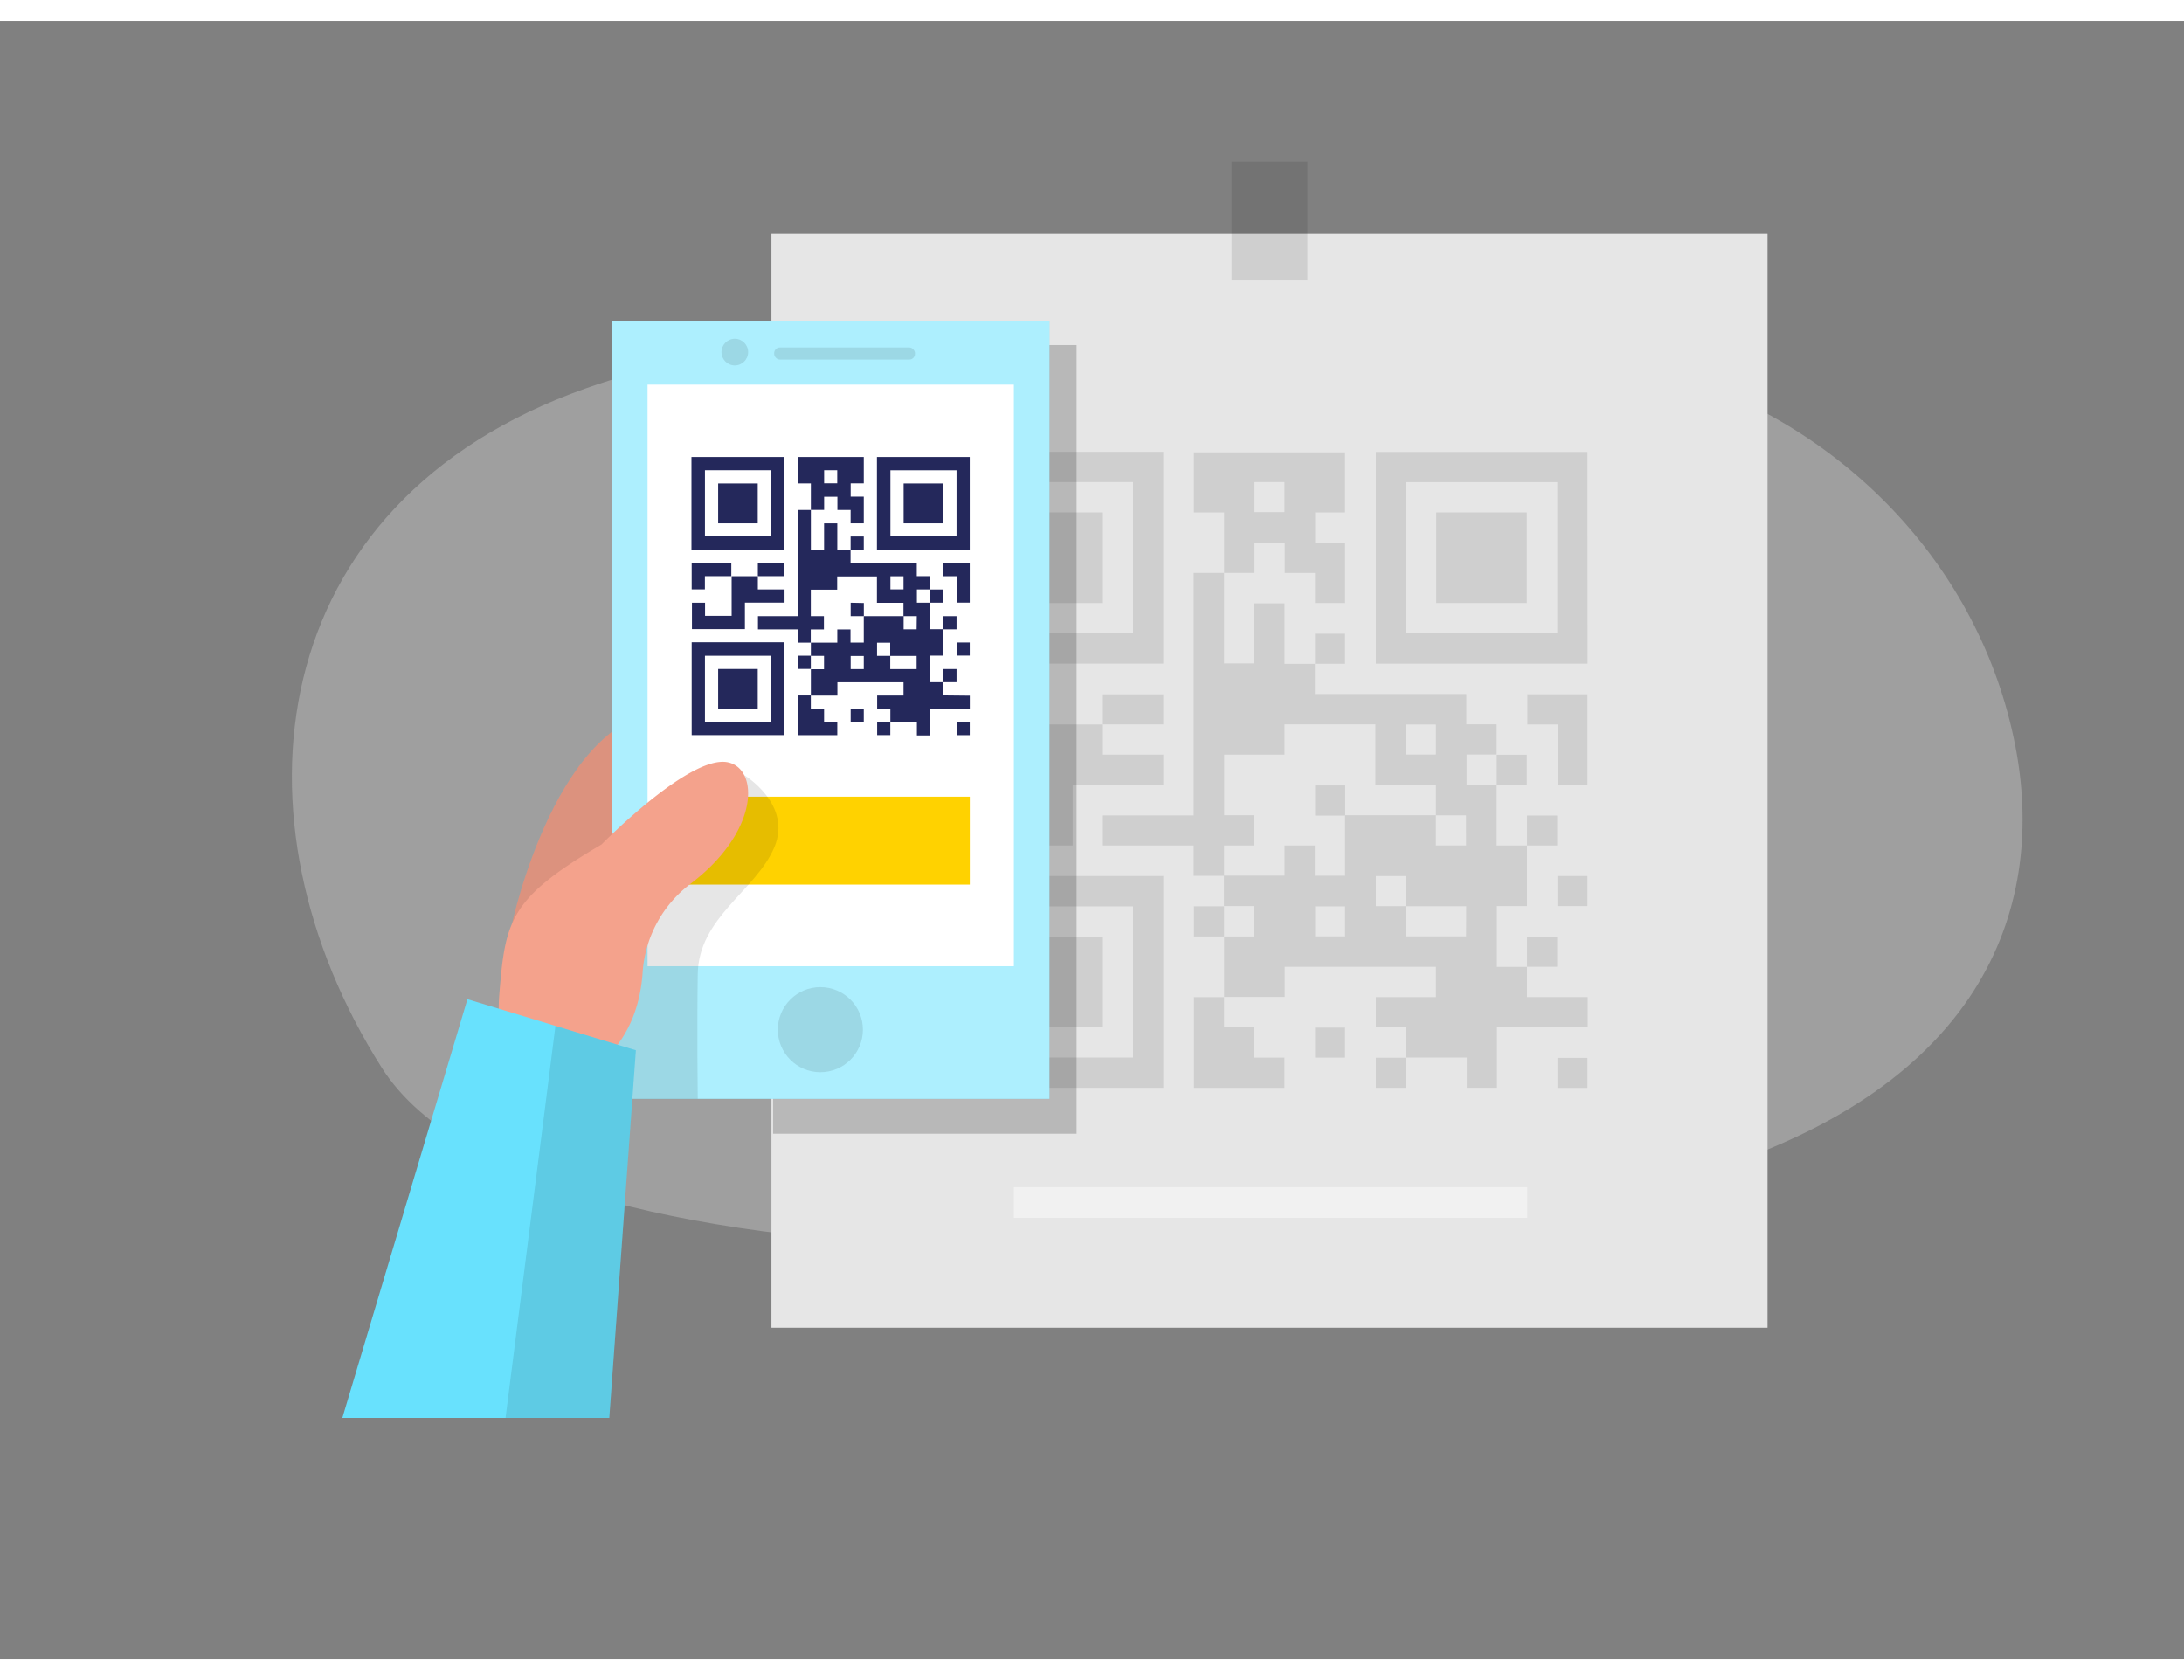<svg id="Layer_1" data-name="Layer 1" xmlns="http://www.w3.org/2000/svg" viewBox="0 0 400 300" data-imageid="qr-code-two-color" imageName="QR code" class="illustrations_image" style="width: 390px;"><rect x="0" y="0" width="400" height="300" fill="#808080" stroke="none"/><title>_</title><path d="M303.91,63.94c33.15,9.24,58.74,35.63,65.19,68.79,5.44,27.93-4.15,62.39-58.85,78.69-55.83,16.65-211.69,25.46-240.34-19.73S47.77,88.26,107.32,67.27C149.06,52.55,239.15,45.89,303.91,63.94Z" fill="#e6e6e6" opacity="0.3"/><rect x="141.29" y="38.98" width="182.44" height="200.34" fill="#e6e6e6"/><g opacity="0.1"><path d="M279.68,151h0Z"/><path d="M240.83,117.72h0Z"/><path d="M279.68,178.76v-5.53h-5.51V162.1h5.51V151h-5.55v-11.1h-5.51v-5.56h5.51V128.8h-5.56v-5.54H240.83v-5.53h-5.56V106.65h-5.53v11h-5.55V101.08h-5.56v44.41H202V151h16.63v5.56h5.54c0,1.84,0,3.69,0,5.53h5.51v5.57H224.2v11.08h11.11v-5.52H263v5.55H252v5.54h5.54v5.53h11.11v5.53h5.54V184.3h16.61v-5.54Zm-22.17-49.91H263v5.49h-5.49Zm-11.14,38.79h-5.49v-5.49h5.49Zm0-22.16v11.06h-5.55V151h-5.54v5.52H224.2V151h5.52v-5.54h-5.5v-11.1h11.05v-5.54h16.65V139.9H263v5.56H246.4Zm11.08,16.63H252V156.6h5.51Zm11.07,5.53H257.5v-5.51h11.05Zm0-16.65H263v-5.51h5.51Z"/><path d="M257.5,189.87h0Z"/><path d="M246.39,145.48h0Z"/><path d="M224.19,101.07h0Z"/><path d="M224.2,178.77h0Z"/><path d="M279.68,173.21v0h0Z"/><circle cx="274.14" cy="139.92" r="0.01"/><path d="M224.2,162.11h0v0h0Z"/><path d="M213.06,78.9H174.27v38.79h38.79Zm-5.54,33.24H179.83V84.45h27.69Z"/><path d="M290.75,78.92H252V117.7h38.78Zm-5.53,33.23H257.53V84.46h27.69Z"/><path d="M174.28,195.38h38.79V156.59H174.28Zm5.56-33.23h27.68v27.69H179.84Z"/><path d="M224.19,101.07h0Z"/><path d="M229.77,95.55h5.54v5.54h5.54v5.5h5.52V95.52h-5.49V90h5.48v-11H218.67V90h5.53v11.08h5.57Zm0-11.1h5.49v5.49h-5.49Z"/><path d="M190.9,128.83v16.6H179.78V140h-5.49V151h22.17V139.9h16.61v-5.54H202v-5.53Z"/><path d="M190.89,128.83h0Z"/><path d="M218.68,195.39h16.58v-5.54h-5.53v-5.54h-5.54v-5.54h-5.51Z"/><path d="M224.2,178.77h0Z"/><path d="M190.89,128.83h0Z"/><path d="M174.29,123.31v11h5.52v-5.53h11.08v-5.51Z"/><path d="M290.75,139.9V123.3h-11v5.54h5.53V139.9Z"/><circle cx="201.99" cy="128.82" r="0.01"/><path d="M213.06,123.31H202v5.51h11.06Z"/><path d="M279.68,151h0Z"/><path d="M285.21,145.51h-5.52V151h5.52Z"/><path d="M290.75,156.59h-5.49v5.5h5.49Z"/><path d="M240.83,117.72h0Z"/><path d="M246.36,112.21h-5.51v5.51h5.51Z"/><path d="M218.68,162.13v5.53h5.51v-5.53Z"/><circle cx="224.19" cy="167.67" r="0.01"/><path d="M279.68,173.21v0Z"/><path d="M285.21,167.7h-5.52v5.51h5.52Z"/><circle cx="274.14" cy="134.37" r="0.01"/><path d="M279.65,139.92v-5.54h-5.51v5.54Z"/><path d="M240.87,189.85h5.49v-5.5h-5.49Z"/><path d="M257.5,189.87h0Z"/><path d="M252,195.38h5.51v-5.51H252Z"/><path d="M285.26,195.4h5.49v-5.5h-5.49Z"/><path d="M246.39,145.48h0Z"/><path d="M240.88,140v5.52h5.51V140Z"/><path d="M202,90H185.37V106.6H202Z"/><path d="M279.65,90H263.06v16.59h16.59Z"/><path d="M185.37,184.28H202V167.69H185.37Z"/></g><rect x="141.59" y="59.35" width="55.59" height="144.44" opacity="0.2"/><path d="M93.78,165.35s8.31-39.14,29.25-39.14,32.06,61.52-18.86,68.22Z" fill="#f4a28c"/><path d="M93.78,165.35s8.31-39.14,29.25-39.14,32.06,61.52-18.86,68.22Z" opacity="0.1"/><rect x="112.09" y="55.02" width="80.11" height="142.37" fill="#68e1fd" class="target-color"/><rect x="112.09" y="55.02" width="80.11" height="142.37" fill="#fff" opacity="0.46"/><rect x="118.6" y="66.6" width="67.09" height="106.51" fill="#fff"/><rect x="125.49" y="142.06" width="52.13" height="16.1" fill="#ffd200"/><path d="M136.3,138.11s8.91,5.35,5.49,13.29-13.85,12.76-14,23.18,0,22.82,0,22.82H112.09V173.1Z" opacity="0.1"/><path d="M110.17,150.81s16.16-16.52,23.14-15.05c5.75,1.21,5.76,12.67-6.78,22.21a22.25,22.25,0,0,0-8.83,16.23c-.35,5.34-2.11,11.68-7.53,16.48C98.79,200.76,90.34,192,91.44,178.37S93.28,160.73,110.17,150.81Z" fill="#f4a28c"/><polygon points="111.59 255.83 116.46 188.5 85.61 179.15 62.7 255.83 111.59 255.83" fill="#68e1fd" class="target-color"/><polygon points="111.59 255.83 116.46 188.5 101.73 184.04 92.59 255.83 111.59 255.83" opacity="0.1"/><circle cx="134.58" cy="60.64" r="2.44" opacity="0.1"/><rect x="141.79" y="59.79" width="25.79" height="2.22" rx="1.04" opacity="0.1"/><circle cx="150.25" cy="184.73" r="7.79" opacity="0.1"/><polygon points="172.77 111.38 172.77 111.39 172.78 111.39 172.77 111.38" fill="#24285b"/><polygon points="155.78 96.82 155.78 96.83 155.79 96.83 155.78 96.82" fill="#24285b"/><path d="M172.77,123.51v-2.42h-2.41v-4.86h2.41v-4.84h-2.43v-4.86h-2.41V104.1h2.41v-2.43h-2.43V99.24H155.78V96.83h-2.43V92h-2.42v4.83h-2.42V89.55h-2.43V109h-7.26v2.42h7.27v2.43h2.42c0,.81,0,1.62,0,2.42h2.41v2.44h-2.41v4.84h4.86V121.1h12.11v2.43h-4.83V126h2.42v2.42h4.86v2.42h2.42v-4.86h7.27v-2.42Zm-9.69-21.82h2.4v2.4h-2.4Zm-4.88,17h-2.4v-2.4h2.4Zm0-9.69v4.84h-2.43v-2.41h-2.42v2.42h-4.86v-2.42h2.41V109h-2.4v-4.86h4.83v-2.42h7.28v4.83h4.86V109h-7.27Zm4.84,7.27h-2.41v-2.41h2.41Zm4.84,2.42h-4.83v-2.41h4.83Zm0-7.28H165.5V109h2.41Z" fill="#24285b"/><polygon points="163.07 128.37 163.07 128.37 163.06 128.37 163.07 128.37" fill="#24285b"/><polygon points="158.21 108.96 158.22 108.96 158.22 108.95 158.21 108.96" fill="#24285b"/><polygon points="148.5 89.54 148.5 89.55 148.51 89.55 148.5 89.54" fill="#24285b"/><polygon points="148.51 123.52 148.51 123.51 148.5 123.51 148.51 123.52" fill="#24285b"/><polygon points="172.77 121.09 172.77 121.09 172.78 121.09 172.77 121.09" fill="#24285b"/><circle cx="170.35" cy="106.53" fill="#24285b"/><polygon points="148.51 116.23 148.5 116.23 148.5 116.24 148.51 116.24 148.51 116.23" fill="#24285b"/><path d="M143.64,79.85h-17v17h17Zm-2.43,14.53h-12.1V82.27h12.1Z" fill="#24285b"/><path d="M177.61,79.85h-17v17h17Zm-2.42,14.53H163.08V82.28h12.11Z" fill="#24285b"/><path d="M126.68,130.78h17v-17h-17Zm2.43-14.53h12.11v12.11H129.11Z" fill="#24285b"/><polygon points="148.5 89.54 148.51 89.55 148.51 89.54 148.5 89.54" fill="#24285b"/><path d="M150.94,87.13h2.43v2.42h2.42V92h2.41V87.11h-2.4V84.68h2.4V79.85H146.09v4.84h2.42v4.85h2.43Zm0-4.86h2.4v2.4h-2.4Z" fill="#24285b"/><path d="M134,101.68v7.26h-4.87v-2.4h-2.4v4.83h9.7v-4.85h7.26V104.1H138.8v-2.42Z" fill="#24285b"/><polygon points="133.94 101.68 133.95 101.68 133.95 101.67 133.94 101.68" fill="#24285b"/><path d="M146.1,130.79h7.25v-2.43h-2.42v-2.42H148.5v-2.42h-2.4Z" fill="#24285b"/><polygon points="148.51 123.52 148.5 123.51 148.5 123.52 148.51 123.52" fill="#24285b"/><polygon points="133.94 101.68 133.95 101.67 133.94 101.67 133.94 101.68" fill="#24285b"/><path d="M126.68,99.26v4.83h2.42v-2.42h4.84V99.26Z" fill="#24285b"/><path d="M177.61,106.52V99.26h-4.82v2.42h2.42v4.84Z" fill="#24285b"/><circle cx="138.8" cy="101.68" fill="#24285b"/><path d="M143.64,99.26H138.8v2.41h4.84Z" fill="#24285b"/><polygon points="172.77 111.38 172.78 111.39 172.78 111.38 172.77 111.38" fill="#24285b"/><path d="M175.19,109h-2.41v2.41h2.41Z" fill="#24285b"/><path d="M177.61,113.82h-2.4v2.4h2.4Z" fill="#24285b"/><polygon points="155.78 96.82 155.79 96.83 155.79 96.82 155.78 96.82" fill="#24285b"/><path d="M158.2,94.41h-2.41v2.41h2.41Z" fill="#24285b"/><path d="M146.09,116.24v2.42h2.41v-2.42Z" fill="#24285b"/><circle cx="148.51" cy="118.66" fill="#24285b"/><polygon points="172.77 121.09 172.78 121.09 172.78 121.09 172.77 121.09" fill="#24285b"/><path d="M175.19,118.68h-2.41v2.41h2.41Z" fill="#24285b"/><circle cx="170.35" cy="104.1" fill="#24285b"/><path d="M172.76,106.53v-2.42h-2.41v2.42Z" fill="#24285b"/><path d="M155.8,128.36h2.4V126h-2.4Z" fill="#24285b"/><polygon points="163.07 128.37 163.06 128.37 163.06 128.37 163.07 128.37" fill="#24285b"/><path d="M160.65,130.78h2.41v-2.41h-2.41Z" fill="#24285b"/><path d="M175.21,130.79h2.4v-2.4h-2.4Z" fill="#24285b"/><polygon points="158.21 108.96 158.22 108.95 158.21 108.95 158.21 108.96" fill="#24285b"/><path d="M155.8,106.54V109h2.41v-2.41Z" fill="#24285b"/><path d="M138.78,84.7h-7.25V92h7.25Z" fill="#24285b"/><path d="M172.76,84.7H165.5V92h7.26Z" fill="#24285b"/><path d="M131.53,125.93h7.25v-7.26h-7.25Z" fill="#24285b"/><rect x="225.56" y="25.7" width="13.9" height="21.82" opacity="0.1"/><rect x="185.69" y="213.58" width="94.03" height="5.62" fill="#fff" opacity="0.46"/></svg>